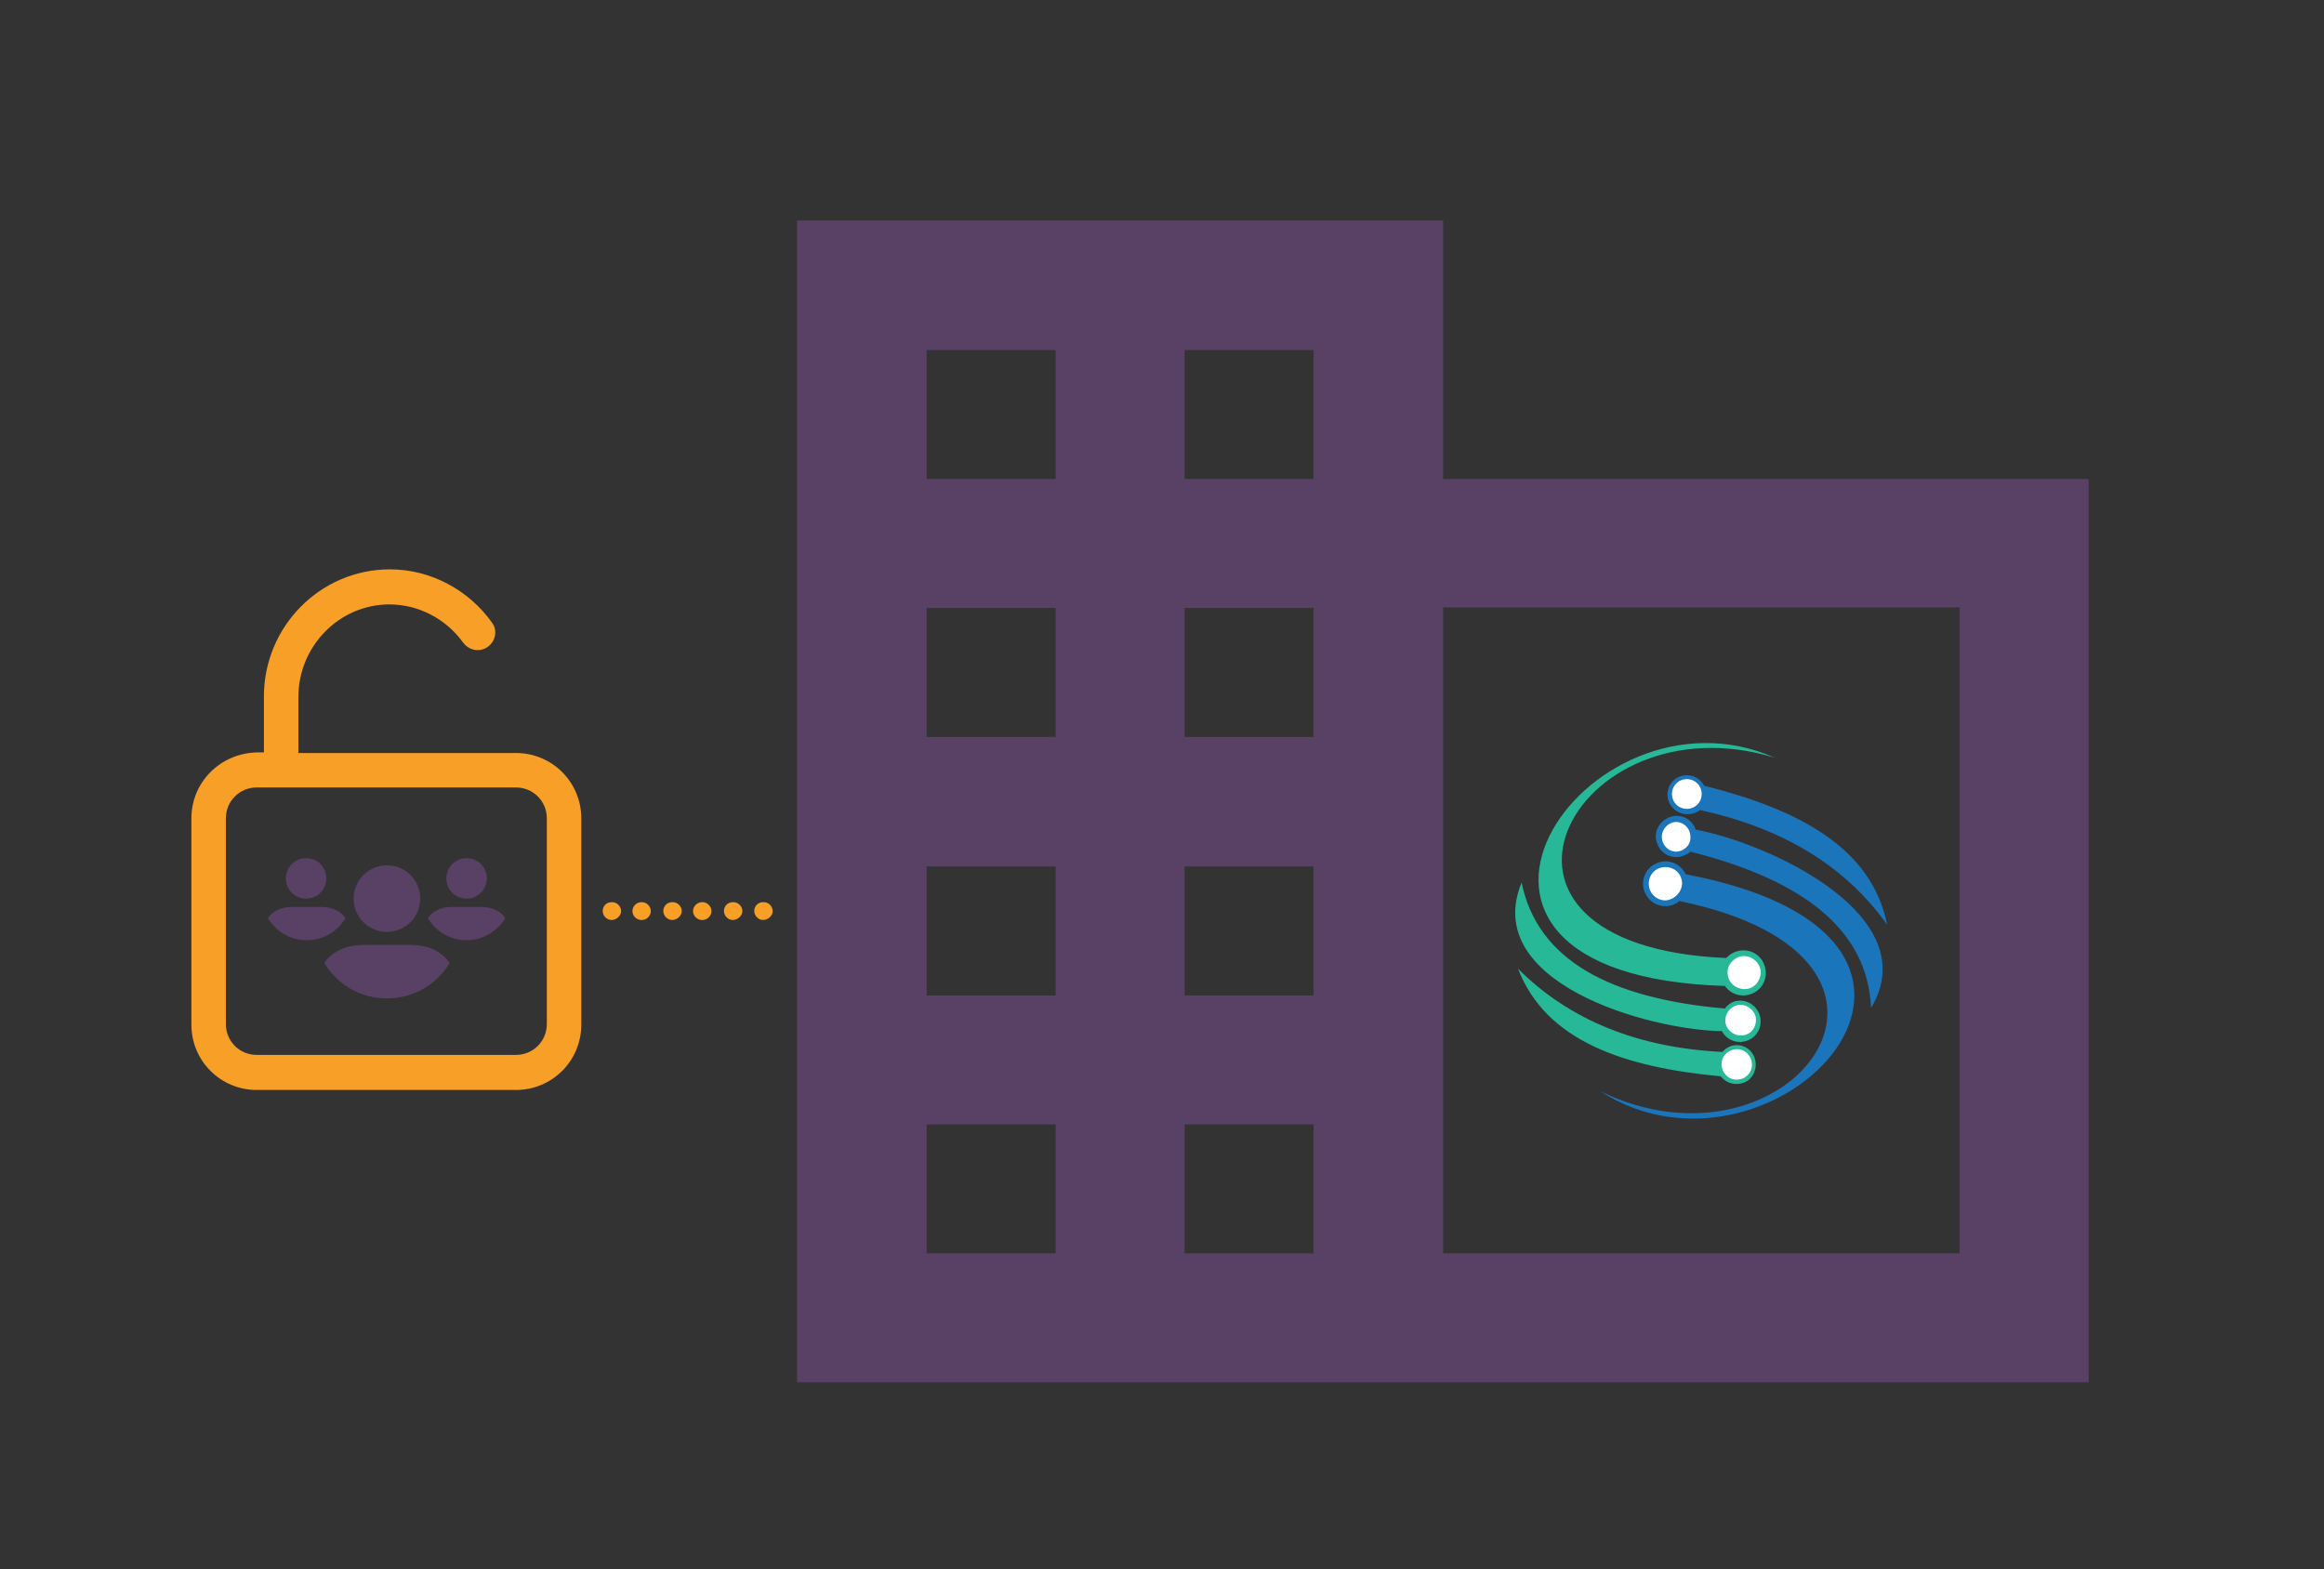 <?xml version="1.0" encoding="utf-8"?>
<!-- Generator: Adobe Illustrator 26.3.1, SVG Export Plug-In . SVG Version: 6.00 Build 0)  -->
<svg version="1.1" id="Layer_1" xmlns="http://www.w3.org/2000/svg" xmlns:xlink="http://www.w3.org/1999/xlink" x="0px" y="0px"
	 viewBox="0 0 391 264" style="enable-background:new 0 0 391 264;" xml:space="preserve">
<rect x="0" y="0" width="391" height="264" fill="#333333" stroke="none"/>
<g>
	<g>
		<g>
			<g>
				<g>
					<g>
						<g>
							<path style="fill:#594165;" d="M59.5,151.2c0-3.1,2.5-5.6,5.6-5.6s5.6,2.5,5.6,5.6c0,3.1-2.5,5.6-5.6,5.6
								S59.5,154.3,59.5,151.2z M69,159h-7.8c-2.9,0-5.1,1-6.5,2.8c-0.1,0.1-0.1,0.2-0.1,0.3c2.2,3.6,6.1,5.9,10.5,5.9
								c4.5,0,8.4-2.4,10.5-5.9c0-0.1-0.1-0.2-0.1-0.3C74.1,160,72,159,69,159z M78.5,151.2c1.9,0,3.4-1.5,3.4-3.4s-1.5-3.4-3.4-3.4
								s-3.4,1.5-3.4,3.4S76.6,151.2,78.5,151.2z M80.9,152.6h-4.8c-1.8,0-3.1,0.6-4,1.7c0,0.1-0.1,0.1-0.1,0.2
								c1.3,2.2,3.7,3.7,6.5,3.7c2.7,0,5.2-1.5,6.5-3.7c0-0.1,0-0.1-0.1-0.2C84,153.2,82.7,152.6,80.9,152.6z M51.5,151.2
								c1.9,0,3.4-1.5,3.4-3.4s-1.5-3.4-3.4-3.4s-3.4,1.5-3.4,3.4S49.6,151.2,51.5,151.2z M54,152.6h-4.8c-1.8,0-3.1,0.6-4,1.7
								c0,0.1-0.1,0.1-0.1,0.2c1.3,2.2,3.7,3.7,6.5,3.7s5.2-1.5,6.5-3.7c0-0.1,0-0.1-0.1-0.2C57.1,153.2,55.8,152.6,54,152.6z"/>
						</g>
					</g>
				</g>
			</g>
			<g>
				<g>
					<g>
						<path style="fill:#594165;" d="M242.8,80.6V37.1H134.1v195.5h217.3V80.6H242.8z M177.6,210.9h-21.7v-21.7h21.7V210.9z
							 M177.6,167.5h-21.7v-21.7h21.7V167.5z M177.6,124h-21.7v-21.7h21.7V124z M177.6,80.6h-21.7V58.9h21.7V80.6z M221,210.9h-21.7
							v-21.7H221V210.9z M221,167.5h-21.7v-21.7H221V167.5z M221,124h-21.7v-21.7H221V124z M221,80.6h-21.7V58.9H221V80.6z
							 M329.7,210.9h-86.9v-13.5h0v-82.4h0v-12.8h86.9V210.9z"/>
					</g>
				</g>
			</g>
			<path style="fill:#F89F27;" d="M128.4,154.8c-0.8,0-1.5-0.7-1.5-1.5s0.6-1.5,1.5-1.5h0.1c0.8,0,1.5,0.7,1.5,1.5
				S129.2,154.8,128.4,154.8z M123.3,154.8c-0.8,0-1.5-0.7-1.5-1.5s0.6-1.5,1.5-1.5h0.1c0.8,0,1.5,0.7,1.5,1.5
				S124.1,154.8,123.3,154.8z M118.2,154.8h-0.1c-0.8,0-1.5-0.7-1.5-1.5s0.7-1.5,1.5-1.5h0.1c0.8,0,1.5,0.7,1.5,1.5
				S119,154.8,118.2,154.8z M113.1,154.8c-0.8,0-1.5-0.7-1.5-1.5s0.6-1.5,1.5-1.5h0.1c0.8,0,1.5,0.7,1.5,1.5
				S113.9,154.8,113.1,154.8z M108,154.8h-0.1c-0.8,0-1.5-0.7-1.5-1.5s0.7-1.5,1.5-1.5h0.1c0.8,0,1.5,0.7,1.5,1.5
				S108.8,154.8,108,154.8z M102.9,154.8c-0.8,0-1.5-0.7-1.5-1.5s0.6-1.5,1.5-1.5h0.1c0.8,0,1.5,0.7,1.5,1.5
				S103.7,154.8,102.9,154.8z"/>
		</g>
		<g>
			<path style="fill:#F89F27;" d="M32.2,137.7v34.7c0,6.1,4.9,11,11,11h43.6c6.1,0,11-4.9,11-11v-34.7c0-6.1-4.9-11-11-11H50.2v-9.4
				c0-8.6,6.9-15.6,15.3-15.6c4.9,0,9.5,2.4,12.4,6.4c0.8,1.1,2.2,1.6,3.5,1.1h0c1.8-0.7,2.5-2.9,1.4-4.4c-3.9-5.5-10.3-9-17.2-9
				c-11.7,0-21.2,9.6-21.2,21.4v9.4h-1.1C37.1,126.7,32.2,131.6,32.2,137.7z M38,137.7c0-2.9,2.3-5.2,5.2-5.2h43.6
				c2.9,0,5.2,2.3,5.2,5.2v34.6c0,2.9-2.3,5.2-5.2,5.2H43.2c-2.9,0-5.2-2.3-5.2-5.2V137.7z"/>
		</g>
	</g>
	<g>
		<path style="fill:#1B75BB;" d="M283.6,147.1c-0.9-1.9-3.1-2.7-5-1.8c-1.9,0.9-2.7,3.1-1.8,5c0.9,1.9,3.1,2.7,5,1.8
			c0.3-0.1,0.5-0.3,0.7-0.5c47.2,9.7,18.6,47.6-13.3,32C298.5,202.5,340.9,158,283.6,147.1z"/>
		<path style="fill:#FFFFFF;" d="M280.2,151.5c-1.5,0-2.8-1.2-2.8-2.8s1.2-2.8,2.8-2.8s2.8,1.2,2.8,2.8
			C282.9,150.2,281.7,151.4,280.2,151.5L280.2,151.5z"/>
		<path style="fill:#1B75BB;" d="M285.3,139.6c-0.6-1.8-2.6-2.8-4.4-2.1s-2.8,2.6-2.1,4.4c0.6,1.8,2.6,2.8,4.4,2.1
			c0.5-0.2,0.9-0.4,1.2-0.7c18.6,4.7,29.8,12.9,30.4,26.3C324.1,154.1,297.7,141.9,285.3,139.6L285.3,139.6z"/>
		<path style="fill:#FFFFFF;" d="M281.9,143.3c-1.4-0.1-2.4-1.3-2.3-2.7c0.1-1.2,1.1-2.2,2.3-2.3l0,0c1.4,0,2.5,1.1,2.5,2.5
			C284.5,142.2,283.3,143.3,281.9,143.3C281.9,143.3,281.9,143.3,281.9,143.3L281.9,143.3z"/>
		<path style="fill:#1B75BB;" d="M286.7,132.2c-0.8-1.6-2.8-2.2-4.4-1.4s-2.2,2.8-1.4,4.4c0.6,1.1,1.7,1.8,3,1.8
			c0.7,0,1.5-0.2,2.1-0.7c13.8,3,24.4,9.3,31.5,19.3C314.9,142.6,302.6,136.2,286.7,132.2L286.7,132.2z"/>
		<path style="fill:#FFFFFF;" d="M283.8,136.1c-1.4,0-2.5-1.1-2.5-2.5c0-1.4,1.1-2.5,2.5-2.5l0,0c1.4,0,2.5,1.1,2.5,2.5
			C286.3,135,285.2,136.1,283.8,136.1z"/>
		<path style="fill:#27B898;" d="M298.6,127.5c-31.8-14.1-66.6,36.6-8.4,38.4c1.2,1.7,3.5,2.1,5.3,0.9c1.7-1.2,2.1-3.5,0.9-5.3
			c-1.2-1.7-3.5-2.1-5.3-0.9c-0.2,0.2-0.5,0.4-0.7,0.6l0,0C242.4,159.1,264.7,117.1,298.6,127.5z"/>
		<path style="fill:#FFFFFF;" d="M293,160.9c1.5-0.2,2.9,0.8,3.2,2.3l0,0c0.2,1.5-0.8,3-2.3,3.2c-1.5,0.2-3-0.8-3.2-2.3
			C290.4,162.6,291.5,161.2,293,160.9C293,160.9,293,160.9,293,160.9z"/>
		<path style="fill:#27B898;" d="M292.3,168.4c-0.8,0.1-1.6,0.6-2.1,1.3c-19.3-1.7-31.5-8.1-34.2-21.2c-6.9,16.8,21.2,24.8,33.7,25
			c0.9,1.7,3,2.3,4.7,1.4c1.7-0.9,2.3-3,1.4-4.7C295.1,168.9,293.7,168.2,292.3,168.4L292.3,168.4z"/>
		<path style="fill:#FFFFFF;" d="M293.3,174.2L293.3,174.2c-1.4,0.2-2.7-0.7-3-2.1c-0.2-1.4,0.7-2.7,2.1-3c1.4-0.2,2.7,0.7,3,2.1
			c0,0,0,0,0,0C295.6,172.7,294.7,174,293.3,174.2C293.3,174.3,293.3,174.3,293.3,174.2L293.3,174.2z"/>
		<path style="fill:#27B898;" d="M291.7,175.9c-0.7,0.1-1.4,0.5-1.9,1.1l0,0c-14.2-0.7-25.7-5.3-34.4-14
			c4.7,12.2,17.9,16.6,34.1,18.1c1.1,1.4,3.1,1.7,4.6,0.7c1.4-1.1,1.7-3.1,0.7-4.6c-0.7-1-1.9-1.5-3.1-1.3L291.7,175.9z"/>
		<path style="fill:#FFFFFF;" d="M292.7,181.6L292.7,181.6c-1.4,0.3-2.7-0.6-3-2c-0.3-1.4,0.6-2.7,2-3s2.7,0.6,3,2c0,0,0,0.1,0,0.1
			l0,0C295,180.1,294,181.4,292.7,181.6L292.7,181.6z"/>
	</g>
</g>
</svg>
